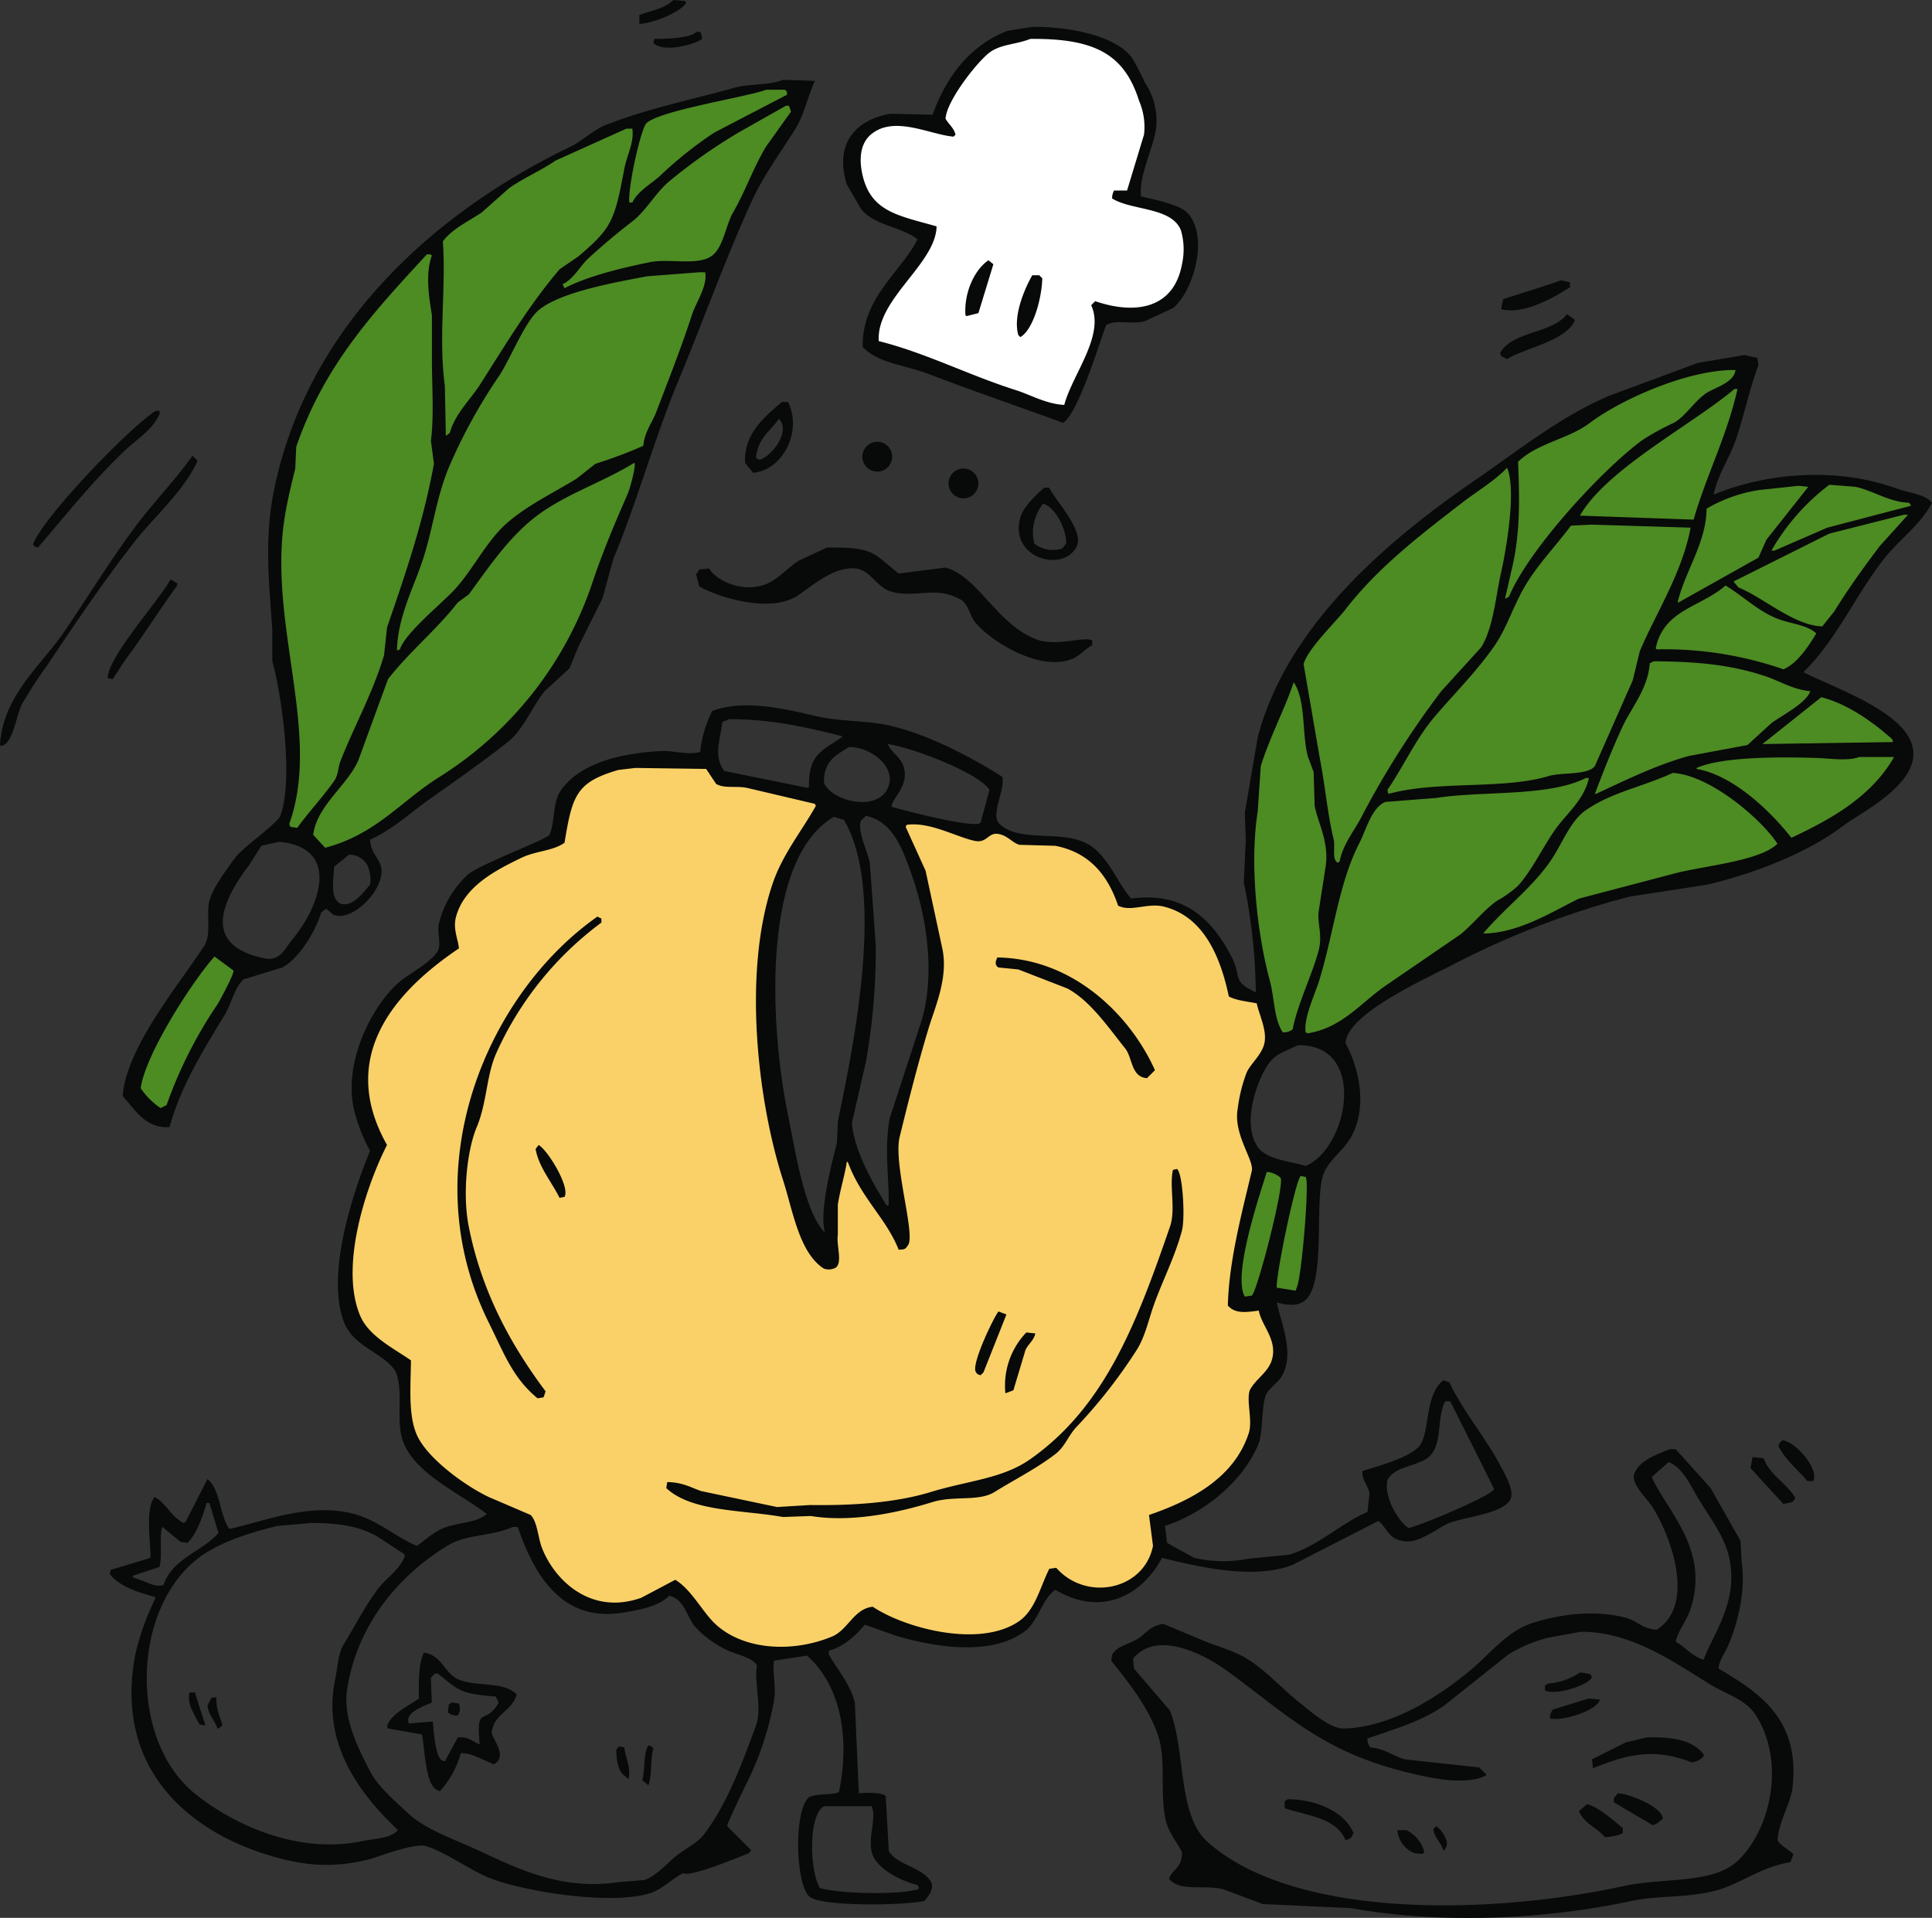 <svg xmlns="http://www.w3.org/2000/svg" xmlns:xlink="http://www.w3.org/1999/xlink" width="319.96" height="317.635" viewBox="0 0 319.96 317.635"><rect x="0" y="0" width="319.96" height="317.635" fill="#333333" stroke="none"/><defs><clipPath id="clip-path"><rect id="Rectangle_19" data-name="Rectangle 19" width="319.96" height="317.635" fill="none"></rect></clipPath></defs><g id="Group_32" data-name="Group 32" transform="translate(0)"><path id="Path_98" data-name="Path 98" d="M151.652,56.915l1.117-5.923,8.769-11.978-9.284-3.474-4.274-7.747,2.321-5.878,5.76-2.138,6.747.8,4.141-8.616,5.744-5.087,7.881-1.308,8.617,1.308,5.61,4.62,3.206,7.481-.667,5.878-2.271,8.416,5.944,1.67,3.14,3.206.535,5.248-2.806,5.794-5.611,3.125h-6.212l-2.07,7.721-4.209,8.9L176.211,66.2Z" transform="translate(-7.484 -0.282)" fill="#fff" fill-rule="evenodd"></path><g id="Group_31" data-name="Group 31" transform="translate(0)"><g id="Group_30" data-name="Group 30" clip-path="url(#clip-path)"><path id="Path_99" data-name="Path 99" d="M122.614,135.645l-2.524-3.085L108.5,133l-6.263,1.4-4.269,2.649-2.119,4.943-.654,3.97-7.884,2.866-7.2,4.457-2.649,5.226.156,5.088-5.8,4.83-5.827,6.45-3.023,6.887-.187,6.481,1.9,6.295.967,2.337-2.275,6.2-2.618,9.473-.592,8.1,1.5,5.235,5.141,4.643,3.49,2.586L70.232,242l2.15,6.17,7.073,5.017,6.2,3.895,5.017,2.088,1.962,6.617,4.859,5.074s5.209,2.255,5.369,2.309,6.094-.511,6.094-.511l5.718-3.007L119,274.616l3.613,3.839,7.446,2.416,10.793-1.718,5.61-5.02,8.806,3.06,12.967.779,5.718-3.543,3.57-6.282,5.826,2.389,5.209-.7,4.833-3.06,2.2-3.893-.859-4.242L204.1,254l5.987-6.9,1.836-10.47,3.265-5.53-2.9-9.208-4.819.55v-4.012l3.477-16.753.456-3.49-1.583-1.778-.523-3.488,1.046-7.153,3.84-6.731-2.067-6.972-4.613-1.295-2.717-7.2-4.487-5.276-5.529-2.4-5.4.221-4.2-6.517-3.571-3.025-6.54-.979-2.949.315-4.76-2.337-3,1.232-13.586-2.97,3.728,7.519,2.317,9.32,1.222,11.754-3.539,11.343-3.412,12.733.19,10.143.253,4.645-4.456-5.751-3.791-7.109-2.4,10.252-.537,8.138-4.171-6.636-3.95-15.956-2.306-17.5.916-15.451,3.886-11.911,5.656-7.393-6-1.9Z" transform="translate(-3.043 -6.704)" fill="#f9d168" fill-rule="evenodd"></path><path id="Path_100" data-name="Path 100" d="M222.176,175.511l-2.537-12.53-1.48-12.1.386-15.105,1.623-10.266,6.38-13.623,4.722-6.519,8.9-9.6,12.96-10.383,14.755-10.773,17.018-8.08,10.852-2.967,4.879-.625-4.879,16.746-2.381,7.026,5.894-2.342,8.549-1.444,8.588-.078,7.143,1.679,6.051,2.069-6.09,7.221-5.933,8.236-5.743,8.275-4.327,4.918,6.437,2.332,9.5,5.108,3.406,5.146-4.957,7.419-11.2,7.3-14.151,5.221-10.783,2.27-9.042,1.778-8.476,3.33-9.989,3.783L246.709,163.7l-10.064,6.886-6.432,4.929Z" transform="translate(-11.033 -3.183)" fill="#4d8b23" fill-rule="evenodd"></path><path id="Path_101" data-name="Path 101" d="M219.535,202.64l-3.028,13.193-1.188,10.149,4.215-.312,1.64-1.483,4.957.8,1.64-3.844.507-16.629Z" transform="translate(-10.89 -10.248)" fill="#4d8b23" fill-rule="evenodd"></path><path id="Path_102" data-name="Path 102" d="M36.184,165.31,28.59,175.991l-5.365,10.935v2.784l5.011,3.9,3.916-7.744,5.926-10.783L41.5,168.7Z" transform="translate(-1.175 -8.361)" fill="#4d8b23" fill-rule="evenodd"></path><path id="Path_103" data-name="Path 103" d="M49.015,137.224l1.7-4.982V121.23l-2.582-18.679V89.642l3.8-18.848,8.738-15.626L74.289,40.59,87.641,30.56l11.334-6.072,9.127-3.974,13.764-3.827,8.611-1.73,5.152.22-2.864,7.434-7.991,13.653L120.54,46.385l-8.1,21.565L106.482,84.8,98.5,105.083,88.414,120.024,75.533,130.769l-13.4,9.2L56.1,142.692l-3.68-3.422-3.407-.81Z" transform="translate(-2.434 -0.756)" fill="#4d8b23" fill-rule="evenodd"></path><path id="Path_104" data-name="Path 104" d="M6.278,90.685c4.648-5.4,9.339-11.324,14.536-16.188,1.946-1.821,4.483-3.341,5.617-5.947v-.5h-.661C21.522,70.746,7.13,85.589,5.452,90.19c.34.361.223.321.826.5m14.04,90.85c2.01,2.177,3.806,5.43,7.763,5.121,1.893-6.911,5.758-13.012,9.085-18.5,1.158-1.909,1.6-4.433,3.139-5.946l6.443-1.982c2.721-1.411,5.5-5.944,6.442-9.085l.826-.661,1.156.991c3.336,1.391,8.813-4.58,7.929-7.93-.432-1.635-1.652-2.2-1.817-4.459,4.043-1.935,6.572-4.408,9.911-6.772,4.454-3.154,8.67-6.084,12.885-9.415,2.615-2.068,4.009-5.81,6.111-8.424l4.129-3.8,1.487-3.634,3.965-7.929,1.817-6.607c3.878-9.194,6.731-19.784,10.737-29.4,4.066-9.767,7.829-20.336,12.222-29.9,1.938-4.214,4.8-8.065,7.1-11.728,1.539-2.451,2.053-5.331,3.3-8.094l-5.285-.165c-2.391.949-5.622.627-8.094,1.322-7.159,2.013-14.051,3.356-21.144,6.111-2.144.833-4,2.7-5.946,3.634C72.193,35.026,51.08,53.717,45.426,80.939c-1.681,8.093-.9,15.207-.33,23.29v5.286c1.509,5.3,3.57,19.685,1.322,25.6-.493,1.3-6.327,5.289-7.6,7.1-1.35,1.926-3.494,4.662-4.13,6.937-.577,2.065.342,5.607-.825,7.433-3.795,5.938-12.977,16.793-13.545,24.942m40.966-35.019c-.98,1.1-2.854,3.875-4.955,3.139-1.675-.92-1.1-3.784-.991-6.112l2.477-1.981a3.355,3.355,0,0,1,2.974,1.651,5.707,5.707,0,0,1,.5,3.3M103.9,81.931c-1.939,4.394-4.015,9.305-5.617,14.04a60.845,60.845,0,0,1-25.768,32.872c-6.164,3.913-10.294,9.358-18.666,11.563l-1.982-2.148c.609-4.79,5.585-8.129,7.433-12.224l4.956-13.544c3.513-4.532,8.043-8.178,11.563-12.719l1.816-1.322c3.837-5.22,7.29-10.489,12.719-14.041,4.655-3.045,9.835-4.774,14.7-7.763.349.343-.695,4.242-1.155,5.286m10.735-29.9c-1.882,5.735-3.778,10.52-5.946,16.188-.648,1.7-1.987,3.42-2.147,5.617a77.112,77.112,0,0,1-7.929,2.974l-3.138,2.477c-3.99,2.438-7.782,4.212-11.233,7.1-3.65,3.059-5.824,7.919-9.085,11.4-2.025,2.16-8.141,7.16-8.92,9.746l-.33.165h-.165c.1-5.3,2.647-10.187,4.129-14.536,1.782-5.228,2.258-10.2,4.3-15.363a88.426,88.426,0,0,1,8.589-15.692c1.765-2.728,4.216-8.872,6.442-10.737,3.564-2.985,12.459-4.577,18-5.616l8.589-.661h.991c.452,2.174-1.525,5.041-2.149,6.937M130.991,18.5l-4.131,5.781c-2.074,3.451-3.51,7.576-5.45,10.9-1.239,2.124-1.63,5.954-3.635,7.268-2.417,1.586-6.916.309-10.241.991-4.7.966-10.191,2.288-14.04,4.294l-.33-.66c1.881-.884,2.844-2.966,4.294-4.3,2.375-2.175,4.678-4.107,7.268-6.111,2.346-1.815,3.922-4.893,6.278-6.773A89.78,89.78,0,0,1,122.567,21.8l7.6-4.294h.495l.331.991m-4.131-3.634H130l.331.33v.5l-12.059,6.277a65.963,65.963,0,0,0-9.085,7.268c-1.476,1.294-3.579,2.448-4.46,4.3h-.5c-.269-2.21,1.6-10.868,2.643-12.885,1.206-2.194,16.886-4.577,19.986-5.781M73.342,39.974c1.571-2.1,4.24-3.309,6.442-4.79l4.46-3.965c2.467-1.754,5.315-2.947,7.763-4.625l11.728-5.286h.99c.313,2.372-.9,4.351-1.321,6.608-1.642,8.686-2.051,9.809-7.6,14.536L92.669,44.6c-5.091,6-8.806,12.271-13.215,19.161-1.507,2.356-4.126,4.819-4.955,7.929l-.661.5-.165-8.259c-1.089-8.224.218-15.907-.33-23.952m-26.1,45.1c.436-2.489,1.064-5.132,1.651-7.434L49.06,74C53.752,60.349,61.989,51.581,70.7,42.121h.5l.33.165c-1.1,3.016-.517,6.717,0,9.911v7.929c.04,4.411.333,8.979-.165,12.885l.5,3.8c-1.785,9.791-4.772,18.4-7.763,27.089l-.5,4.626c-1.9,6.375-5.081,12-7.268,17.674-.322.834-.3,2.155-.991,3.139-1.846,2.621-4.152,5.069-6.112,7.763l-1.156-.165-.165-.5c5.455-15.219-3.781-33.566-.66-51.371M41.3,143.213l1.982-3.138,2.974-.661C56.83,140.448,52.624,150.65,48.4,155.6c-1,1.174-1.946,3.632-4.459,3.139-11.009-2.161-6.832-9.995-2.643-15.528m-5.781,15.2,3.138,2.313c.2.494-2.289,5.064-2.642,5.616a73.137,73.137,0,0,0-8.424,16.683l-.991.5a12.208,12.208,0,0,1-3.3-3.3c.822-5.81,8.776-17.992,12.224-21.8M260,47.573v-.826l-1.487-.33c-.907.427-9.522,3.077-9.582,3.138l-.329,1.652c3.937.993,8.968-2.1,11.4-3.633M113.647.495c-.055-.11-.111-.22-.165-.329L111.5,0c-1.286,1.363-3.681,1.788-5.617,2.478V3.964c2.338-.124,6.681-1.889,7.764-3.469M249.592,59.465c3-1.84,9.883-3.044,11.233-6.442l-.166-.165-1.155-.826c-2.5,3.279-9.033,2.75-11.068,6.442l.166.5.991.5M126.7,96.8c-3.761,1.408-8.1-.634-9.25-2.642l-1.652.164q-.248.413-.5.827.249.99.5,1.981c3.186,1.786,11.782,4.534,16.354,1.487,2.2-1.466,5.935-4.861,9.58-4.459,2.45.27,3.47,3.121,5.782,3.8,4.141,1.214,7.291-1.031,11.563,1.322,1.262.695,1.47,2.5,2.311,3.634,2.04,2.738,9.891,8.047,15.529,6.442,1.908-.544,2.51-1.741,3.963-2.478v-.826c-1.584-.682-5.942,1.092-9.249-.165-6.558-2.491-9.594-10.36-15.031-11.892l-7.764.99c-4.166-3.232-3.893-4.435-11.893-4.294l-4.625,2.148c-1.872,1.149-3.415,3.14-5.617,3.964M108.361,6.442,108.2,7.1c1.69,1.744,6.953.222,8.094-.661l-.165-.826-.165-.33H115.3c-.921,1.055-5.15,1.173-6.936,1.156m34.456,69.2a2.469,2.469,0,1,0,2.468-2.469,2.468,2.468,0,0,0-2.468,2.469M130.5,66.568H129.5c-2.768,2.37-6.35,5.242-6.111,10.076q.659.826,1.322,1.652c4.832-.368,8.26-6.787,5.782-11.728m-1.487,2.808c2.13,2.22-1.578,6.531-3.3,6.772l-.5-.329c.284-3.25,2.348-4.4,3.8-6.443m39.974-13.544c2.177-1.248,3.569-6.567,3.634-9.746l-.5-.5h-1.155c-1.314,2.275-3.227,6.8-2.313,9.911l.329.33m-8.919-3.469,1.98-.5q1.24-4.046,2.478-8.094l-.825-.661c-2.357,1.63-4.056,5.425-3.8,9.085l.166.165m12.884,28.412c-1.321,1.188-3.449,3.1-3.965,4.956-1.9,6.858,7.367,9.266,9.416,4.625,1-2.74-3.692-7.545-4.626-9.581Zm3.634,9.25-.661.826a4.956,4.956,0,0,1-4.626-.826,7.621,7.621,0,0,1,1.487-6.607c1.942.6,3.818,4.056,3.8,6.607m-34.029-55.5c2.108,2.837,6.6,2.946,9.416,5.12-2.815,5.521-9.218,9.627-9.085,17.841,2.608,2.724,7,2.968,10.9,4.459,7.407,2.828,14.709,5.334,22.3,8.094,2.449-1.565,5.9-12.906,7.1-16.188,1.659-1.009,4.125-.021,6.443-.661l4.625-2.148c3.007-2.282,6.092-11.18,2.643-15.527-1.271-1.6-5.36-2.366-7.93-2.974-.328-3.57,1.833-7.37,2.478-11.067a11.285,11.285,0,0,0-1.816-7.763,45.48,45.48,0,0,0-2.148-4.129c-2.66-3.624-10.3-5.188-16.518-5.121l-4.13.661C160.678,7.5,156.7,12.683,154.447,19l-6.937-.166c-5.438.9-9.462,4.616-7.268,11.728q1.155,1.982,2.311,3.965M144.205,22.3c3.842-3.282,9.8.012,13.71.33l.331-.33c-.315-1.2-1.1-1.657-1.652-2.643.153-3,5.45-9.7,7.433-11.066,1.884-1.3,4.263-1.213,6.608-2.148,10.4-.088,15.527,2.339,18,10.241a10.859,10.859,0,0,1,.826,5.616l-2.808,9.25H184.51a2.487,2.487,0,0,0-.33,1.322c3.338,2.06,9.856,1.387,11.4,5.286a11.342,11.342,0,0,1,.166,5.616c-1.305,7.113-7.347,8.486-14.371,6.111l-.661.661c2.311,5.045-3.134,11.468-4.46,16.518-3.012-.16-5.553-1.671-8.093-2.477-7.8-2.476-14.858-6.148-22.63-8.094-.433-6.982,9.43-12.746,9.581-19-6.435-1.846-11.147-2.4-12.388-9.086-.464-2.5-.09-4.764,1.486-6.111m147.84,219.2-1.817-.165-.33,1.817,5.451,5.946,1.486-.33.5-.661c-1.469-2.5-4.159-3.691-5.285-6.607M107.37,289.07c-.835,1.42-.53,3.838-.991,5.782l.991.825c.615-1.41.339-4.573.826-6.112-.34-.361-.223-.321-.826-.5m-4.79.165-.5.5c-.049,1.837.347,3.8,1.488,4.459l.5.5c.5-1.957-.5-3.537-.661-5.285l-.826-.165M89.2,189.631l-.5.66c.5,2.974,2.729,5.547,3.965,8.095l.826-.165c.97-1.653-2.857-7.853-4.3-8.589M76.151,283.455v-.826q-.084-.248-.166-.5l-1.155-.165-.5.33-.165,1.322a2.319,2.319,0,0,0,1.652.5q.164-.33.33-.661M70.2,273.709c-.863,1.764-.886,4.7-.826,7.6-1.575,1.149-4.708,2.539-5.285,4.625l.165.33,5.616.991c.508,2.519.569,7.933,2.313,9.085l.661.33a15.818,15.818,0,0,0,3.468-6.277c1.468-.239,3.955,1.214,5.452,1.817,2.174-1.209.307-3.484-.33-5.121.2-3.243,3.326-3.564,4.13-6.442-2.115-2.244-6.38-1.208-9.582-2.478-2.333-.926-2.8-4.1-5.781-4.459m12.389,8.259c-2.219,4-3.8.141-3.139,6.937-1.42-.551-1.8-1.3-3.633-1.156l-2.148,3.965-.5-.165c-1.109-.746-1.336-4.859-1.487-6.442l-3.965.33c-.784-1.776,2.42-2.848,3.8-3.469l-.165-4.13.661-.661h.5c3.451,2.731,3.485,3.329,9.581,3.8l.5.991M80.94,219.032c2.506,5.048,3.981,9.207,8.094,12.554l.991-.165.33-.991c-5.639-7.545-10.54-16.293-12.719-27.255-1.085-5.461-.272-12.717,1.322-16.518,1.725-4.116,1.564-8.607,3.3-12.389a54.861,54.861,0,0,1,17.343-21.473v-.662l-.661-.329c-18.171,12.744-30.746,41.555-18,67.229m217.711-107.7c5.5-5.311,8.732-12.995,13.546-19,2.428-3.027,5.942-5.5,7.763-9.085-1.286-1.466-3.756-1.572-5.782-2.313-9.745-3.562-21.358-2.751-30.393.991.75-3.507,2.753-6.194,3.8-9.415,1.367-4.214,2.2-8.192,3.634-12.059q-.083-.578-.166-1.156l-2.147-.5-7.764,1.322-14.7,5.451c-8.139,3.5-14.946,9.006-21.8,13.711-14.335,9.831-31.384,23.971-36.34,42.783l-2.148,12.553.165,4.46-.33,7.1a93.2,93.2,0,0,1,1.982,18.17c-4.14-1.945-2.2-2.477-4.13-6.111-3.128-5.894-7.669-10.6-16.518-9.415-2.515-2.922-3.953-7.52-7.6-9.25-4.4-2.086-11.3.031-14.371-3.3-1.176-1.7,1.088-5.37.661-7.6-5.2-3.3-12.1-6.915-18.336-8.424-4.135-1-8.254-.65-12.553-1.652-5.13-1.194-12.013-2.845-17.179-.826a19.326,19.326,0,0,0-1.982,6.772c-2.065.546-4.619-.228-6.111-.165-7.2.307-13.963,2.1-17.014,6.608-1.338,1.976-.865,4.824-1.817,7.268-.618.839-11.337,4.789-13.545,6.607a16.392,16.392,0,0,0-4.79,8.094c-.361,1.589.545,3.589-.33,4.791-1.2,1.643-3.755,3.088-5.452,4.294-4.476,3.183-10.268,13.219-8.259,21.8a27.794,27.794,0,0,0,2.643,6.773c-2.534,6.137-7.47,20.264-4.3,28.411,1.628,4.178,6.841,5.095,8.59,8.26,1.292,3.371-.069,7.946,1.155,11.4,1.922,5.415,9.595,8.711,13.876,12.059-1.671,1.513-4.834,1.409-7.1,2.313-1.8.718-3,1.956-4.46,2.974-3.479-1.435-6.443-4.225-10.407-5.286-7.427-1.989-15.217,1.339-20.648,2.478-1.667-2.256-1.443-6.508-3.633-8.259l-3.634,7.1-.331.165c-2.175-1.114-2.787-3.217-4.79-4.3-1.527,1.93-.729,6.86-.661,10.076L18.336,260l-.165.661c1.422,2,4.758,3.11,7.432,3.8l.166.165a43.617,43.617,0,0,0-3.3,9.085c-4.127,20.71,10.994,31.585,26.6,34.688a27.407,27.407,0,0,0,12.719-.661c1.525-.468,6.993-2.53,8.755-1.982,3.459,1.076,7.1,3.894,10.572,5.286,5.041,2.023,19.056,4.5,26.1,2.642,2.429-.64,3.931-2.458,5.947-3.468,1.112.786,9.736-2.874,10.9-3.3l.329-.5q-1.98-1.981-3.963-3.964c-.1-.322,3.038-6.754,3.469-7.6a50.929,50.929,0,0,0,4.293-13.215c.391-2.312-.31-4.485,0-6.607l5.452-.826c5.408,4.726,7.238,13.325,5.286,22.63-1.207.488-3.614.155-4.956.826-2.59,2.173-2.222,14.764.164,16.518,2.2,1.619,15.486,1.4,19,.662.592-.864,1.444-1.727,1.156-2.974-1.342-2.67-5.62-2.837-7.1-5.286q-.249-4.542-.5-9.085c-.53-.7-3.433-.592-4.46-.5q-.329-7.515-.66-15.031c-.806-3.106-2.884-5.449-4.3-7.929v-.661c2.437-.6,4.543-2.6,5.946-4.3l5.122,1.817c6.916,2.062,15.85,3.313,21.309-.661,2.3-1.676,2.863-5.329,5.12-6.937,7.682,4.592,14.387.9,17.674-5.286,5.42,1.319,15.052,3.764,21.64,1.156l14.206-7.268c1.408,1.165,1.692,2.972,3.964,3.3,2.412.671,5.7-2.034,7.433-2.808,2.634-1.177,9-1.594,10.407-3.965.839-1.415-.963-4.449-1.487-5.451-2.535-4.853-6.137-8.945-8.589-14.041l-.991-.33c-3.282,2.654-2.079,8.961-4.129,11.067-1.807,1.856-6.652,3.133-9.25,3.965-.187,1.323.874,2.372,1.156,3.634l-.33,3.138c-4.338,1.824-8.276,5.737-13.05,7.1l-6.773.661a21.2,21.2,0,0,1-8.919-.165q-2.232-1.238-4.46-2.477l-.33-2.808c6.538-2.124,13.026-7.441,15.527-13.711.7-1.749.425-6.788,1.322-8.259.557-.914,1.915-1.823,2.478-2.807,2.15-3.76.014-8.416-.826-12.224,1.395.363,3.225.708,4.46-.165,3.569-2.386,1.963-14.456,2.973-19.987.576-3.156,3.265-4.5,4.791-7.1,2.9-4.952,1.425-11.533-.826-15.693.188-5.014,14.233-11.1,18.5-13.379a139.865,139.865,0,0,1,28.577-10.9l12.885-1.982c8.147-1.963,16.617-5.322,22.464-9.746,3.014-2.281,13.2-7.162,11.4-13.379-1.639-5.64-12.776-9.422-18.006-12.059M144.371,299.147c.817,1.971-.626,4.939,0,7.6.639,2.716,4.944,4.838,7.6,5.452.055.11.11.22.166.33v.33c-2.849.967-12.763.855-16.354-.165-1.645-2.674-2.011-11.955.661-13.545Zm85.4-54.015c1.291-2.6,5.812-2.164,7.434-4.46,1.581-2.24.81-6.176,2.146-8.589h.827c2.506,5,4.926,9.8,7.267,14.537-.318,1.042-12.374,6.147-14.2,6.442-1.718-1.126-4.093-5.234-3.469-7.929M313.354,122.4l.164.5-21.639.329,9.747-7.763c4.473,1.148,8.651,4.21,11.728,6.938m-13.545-7.929c-.7,2-4.765,4.047-6.443,5.285l-3.964,3.634-9.747,1.816c-5.577,1.568-10.456,4.024-15.362,6.278h-.165c1.3-3.456,2.972-7.715,4.626-11.233,1.439-3.063,4.195-6.237,4.46-10.407l.661-.33c7.379.045,12.928.62,18.5,2.478,2.359.786,4.508,2.2,7.433,2.478m-43.279,14.04c-7.555,2.3-18.507.729-26.594,2.974l-.165-.661c2.721-3.971,4.694-8.44,7.763-12.059,3.286-3.872,6.954-7.482,9.911-11.728,1.983-2.844,3.032-6.237,4.792-9.415,2.121-3.831,5.393-7.142,7.929-10.572l3.469-.165,16.353.5c-1.449,7.638-5.78,14.205-8.425,20.483q-.577,2.4-1.155,4.791-3.14,7.1-6.278,14.205c-1.137,1.548-5.541,1.024-7.6,1.652m38.818-17.674a60.144,60.144,0,0,0-20.978-3.3l-.166-.165c1.323-6.452,7.479-6.806,11.563-10.407,2.878,1.714,5.567,4.421,8.92,5.617,2.127.759,4.624.929,6.112,2.312-1.248,2.066-3.124,4.984-5.452,5.947m16.023-20.483c-2.7,3.552-5.217,7.056-7.6,10.9l-1.981,2.478c-4.67-.12-9.819-4.833-13.876-6.443q-.415-.5-.826-.991l15.858-7.929,12.388-3.138H316l-4.624,5.12m-8.424-10.076,4.293.33c2.93.611,5.645,2.559,8.921,2.643l.33.5-13.875,3.633-8.755,3.8h-.5a36.129,36.129,0,0,1,9.582-10.9m-11.233.826,6.111-.661,1.653.165q-3.469,4.376-6.937,8.755-.662,1.487-1.322,2.974L278,99.77h-.166c1.194-5.137,4.752-9.869,4.792-15.527a24.538,24.538,0,0,1,9.085-3.139M280.481,86.06l-18.83-.661c4.461-7.758,18.494-14.993,25.6-20.978h.5c-1.76,7.828-5.116,14.16-7.269,21.638M251.41,76.479c3.2-3.117,8.362-3.758,11.893-6.442,4.789-3.638,16.08-8.881,24.116-8.755-.259,2.1-3.323,2.856-4.789,3.8-1.939,1.247-3.514,3.914-5.452,4.955a42.434,42.434,0,0,0-5.121,2.808c-6.586,4.765-18.9,18.149-22.134,25.934l-.5.33h-.166q.662-2.89,1.323-5.781c1.174-5.46,1.075-10.935.826-16.849m-28.577,24.448c5.382-6.956,12.381-12.316,19.326-17.674,2.51-1.938,5.265-3.519,7.433-5.782,1.622,3.749-.249,14.091-.991,17.344-.859,3.767-1.28,9.192-3.3,12.389q-3.305,3.634-6.608,7.269a147.5,147.5,0,0,0-13.379,21.143c-1.166,2.149-2.938,4.331-3.469,7.1l-.33.166c-.987-.666-.329-2.629-.661-3.965-.965-3.883-1.421-9.017-2.314-13.545q-1.32-7.68-2.641-15.362c.55-2.431,5.344-7.027,6.937-9.085M208.3,134.293q.246-3.716.5-7.433c1.516-4.829,4.062-9.644,5.451-13.875,2.029,3.051,1.339,8.227,2.313,12.223l.99,2.643q.084,2.808.166,5.616c.6,2.985,2.429,6.07,1.816,10.076q-.58,3.717-1.156,7.434c-.234,2,.678,3.85,0,6.442-1.023,3.911-3.556,9.034-4.294,13.049a2.31,2.31,0,0,1-1.652.5c-1.487-2.247-1.338-5.6-2.148-8.588-1.948-7.184-3.439-18.942-1.981-28.082m-44.436-3.468q-.742,2.724-1.486,5.451c-1.078.971-12.516-2.034-14.7-2.643-.188-1.305,2.948-3.285,1.983-6.607-.479-1.647-2.037-2.372-2.644-3.8,4.185.6,15.189,4.844,16.848,7.6m-16.682,68.717c-.111.054-.221.11-.33.164-2.172-3.568-5.332-8.875-5.781-13.71q1.156-5.037,2.312-10.076a106.757,106.757,0,0,0,1.652-19.326l-.991-13.71c-.35-1.785-2.071-5.229-1.488-6.938l.827-.826c4.509.86,6.161,5.69,7.6,9.746,2.42,6.828,3.95,16.315,1.651,24.117q-2.642,8.093-5.285,16.188c-.921,4.92-.135,9.7-.165,14.371m-10.573,4.625c-3.429-3.593-4.844-13.321-6.11-19.492-3.136-15.272-4.28-42.531,7.6-49.39l1.651.5c6.979,11.726,1.557,37.576-.99,49.886q-.083,1.817-.166,3.633c-.909,3.57-2.969,11.32-1.982,14.867m10.242-73.341c-2,3.566-9.072,1.817-10.407-1.156-.059-3.683,1.943-4.564,4.13-5.947,3.413-.14,8.366,3.37,6.277,7.1m-27.255-11.233,1.156-.5c7.307.039,12.859,1.376,18.666,2.808v.165c-3.094,2.222-5.567,2.687-5.452,8.259l-.165.165-13.875-2.808c-1.865-2.594-.622-5.049-.33-8.094M22.135,261.32l-.165-.33,4.46-1.487c.458-2,.006-4.215.33-6.277l.164-.33,2.974,2.478,1.156.165c1.45-1.4,2.578-4.451,3.139-6.608h.495l1.488,4.956c-2.8,3.2-7.5,4.1-9.085,8.589-1.373.6-3.327-.824-4.956-1.156m37.827,43.609C49,307.188,38.3,301.949,32.21,297c-10.485-8.52-10.49-29.115-.329-38.157,3.493-3.109,8.783-4.825,14.041-6.111l5.616-.5c4.712.013,8.094.574,11.067,2.313l4.294,2.807.165.33c-.842,2.319-3.081,3.632-4.459,5.452-2.045,2.7-3.878,6.266-5.617,9.085-1.044,1.694-1.013,3.652-1.486,5.946-2.221,10.773,4.239,19.081,10.407,24.943-1.366,1.425-3.578,1.328-5.947,1.817m65.247-19.162c-2.423,6.565-4.744,12.889-8.589,18.006-1.115,1.483-2.985,2.321-4.459,3.468-1.691,1.316-3.249,3.327-5.452,4.13l-4.129.33c-10.544,1.619-18.339-3.05-24.943-5.947-3.326-1.459-7.556-3.059-10.076-5.451-2.032-1.929-4.984-4.385-6.277-6.937-1.679-3.314-4.554-8.573-3.8-13.545,1.665-10.959,8.867-19.214,16.849-23.951,3.018-1.792,7.037-1.38,10.571-2.974h.826c2.493,7.1,6.817,15.856,17.345,14.206,3.043-.478,5.967-1.076,7.763-2.808,2.381.517,2.879,3.259,4.129,4.955a16.561,16.561,0,0,0,5.286,3.965c1.482.8,4.292,1.179,5.12,2.642-.562,2.54.891,7.051-.165,9.911m85.564-61.117c-.422,2.533-2.8,3.615-3.8,5.616-.589,1.75.51,5.034-.165,7.1-2.387,7.31-9.333,11.092-16.519,13.544l.661,5.121c-1.473,7.358-11.069,9.267-16.023,3.633l-1.155.165c-1.578,3.173-2.322,6.879-5.12,8.755-6.556,4.395-18.88,1.044-24.118-2.477-3.145.343-4.076,3.843-6.771,4.955-7.1,2.929-15.653,2.052-19.988-2.808-1.82-2.041-3.576-5.194-5.946-6.607l-5.617,2.974c-8.474,3.021-14.532-3.067-16.517-8.424-.577-1.559-.72-4.191-1.817-5.286l-6.937-2.974c-3.857-1.834-9.812-6.146-11.728-9.911-1.674-3.292-1.192-8.343-1.156-12.718-2.9-2.03-6.989-4-8.424-7.433-3.464-8.291,1.119-21.678,4.46-28.246-8.583-15.193,2.243-26.016,11.893-32.542,0-1.137-1-3.144-.495-5.12,1.3-5.11,6.551-7.819,10.9-9.911,2.375-1.142,5.179-1.1,7.1-2.478,1.3-7.835,1.911-10.016,8.92-12.059l2.807-.33,11.728.165,1.652,2.478c1.3.8,3.339.291,5.12.661l11.233,2.642.165.33c-2.285,4.105-5.442,7.918-7.1,12.719-5.045,14.588-2.594,36.026,1.652,49.225,1.649,5.133,2.689,12.084,6.772,14.7a2.385,2.385,0,0,0,1.982-.164c1.144-.894.07-3.673.33-5.452v-4.955c.364-2.422,1.168-4.927,1.487-7.1h.164c2.225,6.039,6.366,9.325,8.424,14.537.966-.032,1.107-.074,1.488-.661,1.46-1.462-2.417-13.523-1.322-18,1.549-6.344,3.062-12.273,4.79-18,1.039-3.445,3.249-8.269,2.312-13.05q-1.4-6.524-2.807-13.05-1.651-3.633-3.3-7.268l.164-.33c3.814-.555,8.157,1.978,11.232,2.643,2.044.441,2.225-1.318,3.8-1.156s2.447,1.468,3.635,1.817l5.946.165c5.714,1.1,8.725,4.933,10.407,9.911,2.122,1.1,4.867-.523,7.6.165,6.472,1.629,9.308,8.1,10.736,14.866,1.141.67,3.082.83,4.627,1.156.338,1.723,1.6,4.165,1.32,6.277-.264,2.039-2.2,3.517-2.972,5.121a25.036,25.036,0,0,0-1.487,5.946c-.835,4.3,2.739,8.6,2.313,10.407-1.625,6.9-3.784,14.889-3.965,22.3,1.238,1.372,2.951,1.124,5.12.826.491,2.485,2.823,4.546,2.312,7.6m-3.467-10.076-1.156.165c-2.108-3.652,2.664-17.393,3.633-20.648a3.679,3.679,0,0,1,2.313.991c.589,1.527-3.889,18.8-4.79,19.492m7.433-1.322-.165.5-3.139-.5c-.168-1.89,3.02-17.432,3.965-18.5l.825.165c.687.54-.684,16.969-1.486,18.335m1.486-20.152c-2.678-.8-6.507-1.087-7.928-3.138-2.78-4.011.01-11.471,1.981-14.041,1.125-1.467,2.863-1.923,4.626-2.808,11.607-.284,8.435,17,1.321,19.987m25.6-38.323-12.059,8.259c-4.316,2.89-7.4,7.184-13.214,8.095l-.331-.166c-.354-2.415,1.612-6.424,2.312-8.754,2.37-7.888,3.226-16.076,6.609-22.63,1.123-2.177,2-5.836,4.293-6.772l8.425-.661c7.759-1.211,18.531-.157,24.778-3.3h.5c-.81,3.684-3.757,5.93-5.616,8.589-2.083,2.979-3.7,6.522-6.112,9.25a18.292,18.292,0,0,1-3.469,2.478c-2.173,1.514-4.036,3.934-6.111,5.616M277.178,144.7l-15.693,4.13c-4.342,2.106-9.917,5.725-15.857,5.781,3.548-4.233,8.307-7.7,11.4-12.388,1.611-2.445,3.1-6.261,5.451-7.93,4.306-3.062,9.367-3.9,14.536-6.277,6.079.288,14.726,7.648,17.346,11.728-2.918,2.9-12.369,3.661-17.18,4.955m19.492-5.946c-3.317-4.23-9.526-10.347-15.692-11.4v-.165c4.248-1.9,14.024-1.842,19.987-1.652,2,.065,5.054.547,6.937-.165h5.782c-3.694,6.427-10.06,10.136-17.014,13.38M194.256,193.76c-.636,2.673.5,6.541-.5,9.415-5.476,15.849-10.71,29.751-23.125,38.488-4.626,3.255-10.239,3.53-16.519,5.452-6,1.834-13.291,2.244-19.988,2.147l-5.45.33-12.554-2.642c-1.729-.6-3.112-1.467-5.616-1.487l-.165.991c4.238,3.961,12.562,3.582,19.326,4.79l4.625-.165c6.971,1.147,14.873-.677,20.153-2.313,3.542-1.1,7.636-.04,10.241-1.651,3.3-2.045,7.017-3.926,10.076-6.278,1.613-1.24,2.112-2.978,3.469-4.459a85.264,85.264,0,0,0,10.075-12.885c1.364-2.216,1.879-4.811,2.808-7.433,1.323-3.729,3.487-7.954,4.626-12.224.571-2.144.125-9.634-.827-10.241l-.66.165m-28.907-33.532,3.3.33,8.093,3.138c3.836,2.028,6.912,6.6,9.582,9.911,1.273,1.58.967,4.773,3.634,4.956l1.32-1.322c-3.988-8.908-13.342-18.476-26.1-18.666-.266.562-.516,1.2.166,1.652M35.846,281.142H35.02l-.661,1.322c.2,1.6,1.136,2.328,1.652,3.8h.165l.661-.5c-.44-1.647-1.085-2.677-.991-4.625m130.66-50.381,1.322-.5,1.982-6.607c.408-1.024,1.387-1.573,1.651-2.808l-1.486-.165a12.673,12.673,0,0,0-3.469,10.076m-4.13-2.973.5-.5s3.8-9.569,3.8-9.581l-1.322-.5c-.884,1.177-4.343,8.4-3.8,9.911.3.512.232.434.825.661m75.489,74.663c-.164.165-.331.33-.495.5.224,1.543,1.189,2.074,1.651,3.468h.329v-.33c.85-.729-.425-2.886-1.486-3.633m-4.955.661h-1.487a4.447,4.447,0,0,0,2.808,3.8l1.322.165.33-.33a5.55,5.55,0,0,0-2.974-3.633m-200.2-226.8-.826-.827c-2.937,4.13-6.609,7.88-9.581,11.893-4.211,5.686-7.7,11.423-11.728,17.344C6.956,110.043.443,115.239,0,123.392l.165.165.5-.165c1.64-1.036,2.047-5,2.973-6.773a76.856,76.856,0,0,1,4.3-6.607c4.527-6.791,9.341-13.894,14.37-20.318,3.276-4.185,8.174-8.362,10.407-13.379M263.634,277.838l-.165-.5a6.764,6.764,0,0,0-1.817-.33,10.936,10.936,0,0,1-5.286,1.817l-.495.33v.826c1.758.833,6.957-.776,7.763-2.148M32.376,280.316h-.991c-.479,1.954.979,3.9,1.652,5.286l.99.164q-.826-2.559-1.651-5.12ZM20.813,109.186c2.946-3.9,5.456-7.987,8.424-12.059l.165-.5-1.156-.661c-2.037,3.668-10.412,12.86-10.407,16.354l.827.165q1.071-1.652,2.147-3.3M264.955,281.472l-1.817-.165-5.947,1.817a2.129,2.129,0,0,0-.495,1.487c1.95.522,7.887-1.305,8.259-3.139m-51.7,16.518-.5.33v1.156c4.053,1.338,8.494,1.575,10.076,5.285.92-.215.966-.424,1.322-1.156-1.4-3.511-6.172-5.622-10.9-5.616m48.233,1.982c.934,2.15,2.933,2.626,4.3,4.3a9.579,9.579,0,0,0,2.642-.5l.331-.166v-.825c-1.5-1.239-3.952-3.493-5.946-3.965l-1.323,1.156m33.7-61.449c-.385.411-.455.31-.66.991,1.241,2.393,3.159,3.84,4.791,5.782h.991c.946-2.132-2.961-6.492-5.122-6.773m-22.463,49.225-3.47.826-5.615,2.808.164,1.487c5.483-2.225,9.919-3.5,16.354-.991a3.107,3.107,0,0,0,1.982-.991v-.33c-1.772-2.367-5.2-2.928-9.415-2.808m21.639,17.014c.347-3.474,2.172-6.06,2.476-8.589,1.384-11.455-5.569-15.884-12.222-19.822.057-1.348,1.113-2.67,1.651-3.964,1.5-3.613,2.9-8.853,2.147-13.876l-.165-3.3q-2.475-4.378-4.955-8.755-2.89-3.221-5.782-6.443h-.99c-2.256.922-5.244,1.928-5.946,4.3-.256,1.654,2.128,3.833,2.974,5.12,3.037,4.628,7.42,16.253.826,20.483-2.369-.131-3.243-1.486-5.122-1.982-5.128-1.355-10.808-.608-15.362.826-4.209,1.326-7.05,5.038-10.075,7.6-5.042,4.268-13.164,9.746-21.309,9.911-2.269.046-5.607-2.963-7.1-4.129-2.979-2.323-5.764-5.527-8.92-7.433-2.48-1.5-5.111-2.041-7.929-3.3l-5.948-2.478c-2.312.413-2.895,1.747-4.459,2.643-1.357.777-3.247,1.085-3.965,2.478l-.166.991c2.877,3.616,6.148,7.658,7.763,12.388,1.405,4.111.2,9.709,1.322,14.206.494,1.964,1.817,3.474,2.644,5.12-.03,2.494-1.124,2.523-1.982,3.965l-.165.5c2.1,2.125,5.247.877,8.92,1.652l6.607,2.477,14.537.661c15.544,2.792,32.792,1.758,46.416-1.155,4.608-.986,8.716-.46,13.712-1.652,4.321-1.031,7.522-3.955,12.718-4.791l.495-1.322c-.878-.9-1.916-1.214-2.641-2.313M279.986,266.44c3.16-9.834-3.793-15.986-6.442-21.8.92-.874,1.838-1.615,2.807-2.478,2.393.9,3.684,4.021,4.956,6.111,1.64,2.7,4.113,5.923,4.955,9.25,1.892,7.483-2.529,13.014-4.129,17.345-1.928-.548-3-2.079-4.627-2.974.424-1.87,1.846-3.483,2.479-5.452m7.929,41.627c-4.156,4.036-12.138,2.813-19,4.3-22.538,4.871-54.586,5.395-68.881-7.269-5.089-4.508-3.58-14.856-6.277-21.8l-5.946-6.938q-.084-.825-.165-1.651c3.764-4.683,11.421-1,15.527,1.982,9.625,6.983,15.564,13.222,29.238,16.683,4.174,1.057,10.215,2.455,13.71.661v-.165l-1.155-1.156-12.224-1.322c-2.047-.5-3.26-1.788-5.781-1.982a2.129,2.129,0,0,1-.5-1.487c4.652-1.6,9.03-2.878,12.718-5.451l10.571-8.424a23.5,23.5,0,0,1,6.608-2.808l5.452-.991c8.52-.049,15.9,5.363,21.473,8.755,2.541,1.547,5.83,2.494,7.434,4.956,4.99,7.659,2.619,18.843-2.808,24.116M267.927,297l-.66.826v.661l6.442,3.8c.863-.229.986-.591,1.653-.991v-.165c-.157-1.881-5.45-4.041-7.435-4.13M157.09,80.065a2.469,2.469,0,1,0,2.469-2.469,2.469,2.469,0,0,0-2.469,2.469" transform="translate(0 0)" fill="#080909" fill-rule="evenodd"></path></g></g></g></svg>